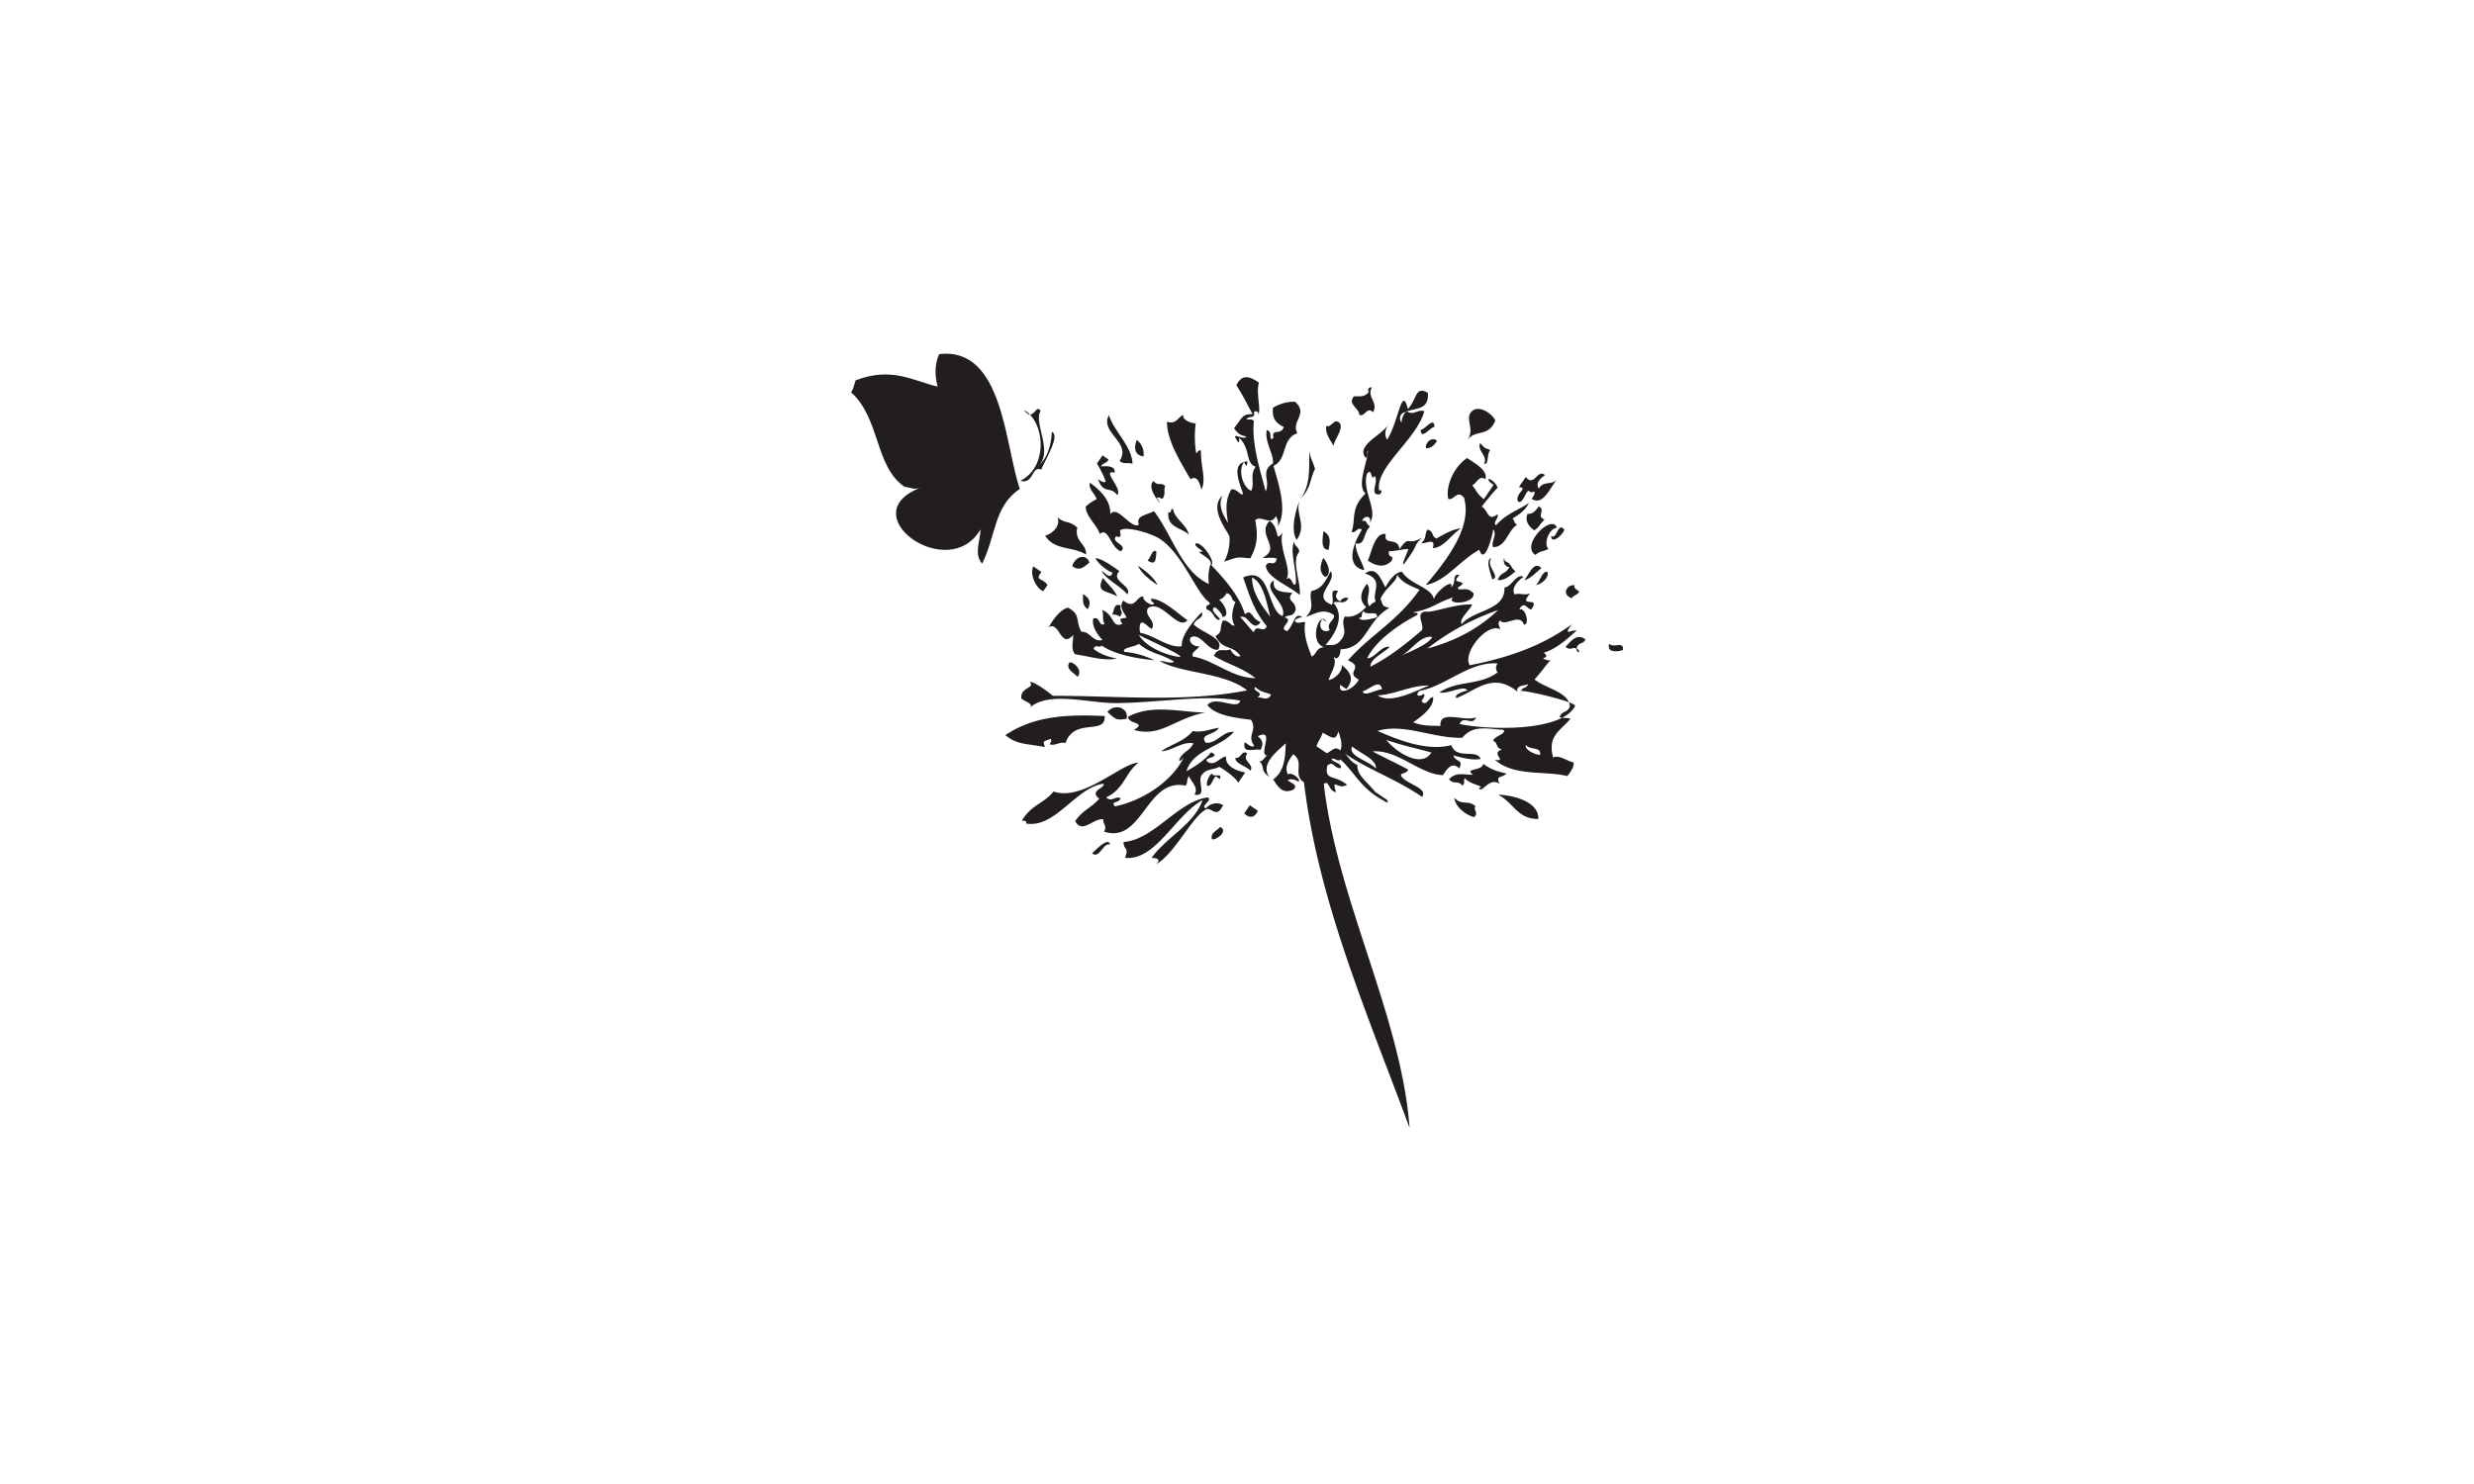 <svg xmlns="http://www.w3.org/2000/svg" xmlns:xlink="http://www.w3.org/1999/xlink" width="1000" height="600" viewBox="0 0 1000 600">
  <defs>
    <clipPath id="clip-path">
      <rect id="Rectangle_377" data-name="Rectangle 377" width="312.043" height="313.005" fill="#211e1d"/>
    </clipPath>
  </defs>
  <g id="Group_1482" data-name="Group 1482" transform="translate(-13490 -12062)">
    <rect id="Image_130" data-name="Image 130" width="1000" height="600" transform="translate(13490 12062)" fill="#fff"/>
    <g id="Group_1251" data-name="Group 1251" transform="translate(13834 12205)">
      <g id="Group_1250" data-name="Group 1250" transform="translate(0 0)" clip-path="url(#clip-path)">
        <path id="Path_1940" data-name="Path 1940" d="M29.093,31.865a4.706,4.706,0,0,1,3.036.849c2.122-1.839-.522-2.768.58-4.418-2.971-1.179-2.561,1.476-3.616,3.569" transform="translate(76.434 73.575)" fill="#211e1d" fill-rule="evenodd"/>
        <path id="Path_1941" data-name="Path 1941" d="M53.008,9.369c-.493,2.963,1.426,5.466,2.985,8.042.384-2.949,4.03-6.522,2.55-9.108-2.4-2.514-3.417,2.122-5.535,1.066" transform="translate(139.057 19.822)" fill="#211e1d" fill-rule="evenodd"/>
        <path id="Path_1942" data-name="Path 1942" d="M52.9,19.785c-.29,2.637-1.295,7.784,2.162,7.483.337-2.7,1.284-5.513-2.162-7.483" transform="translate(138.031 51.979)" fill="#211e1d" fill-rule="evenodd"/>
        <path id="Path_1943" data-name="Path 1943" d="M53.388,22.758c-1.157,2.858-1.937,5.64.769,7.751,2.793-.9,1.288-5.564-.769-7.751" transform="translate(137.466 59.79)" fill="#211e1d" fill-rule="evenodd"/>
        <path id="Path_1944" data-name="Path 1944" d="M42.895,46.547c-.653,2.278,4.411,3.457,6.036,5.292,1.607-2.7-3.729-4.066-1.324-6.917-2.049-1.9-2.862,2.55-4.712,1.625" transform="translate(112.543 116.765)" fill="#211e1d" fill-rule="evenodd"/>
        <path id="Path_1945" data-name="Path 1945" d="M82.034,31.09c.9-1.549,2.191-1.052,3.058-2.735-1.219-.729-2.427-1.455-1.915-2.51-2.847-.493-5.669,3.544-1.143,5.245" transform="translate(209.273 67.791)" fill="#211e1d" fill-rule="evenodd"/>
        <path id="Path_1946" data-name="Path 1946" d="M42.889,15.817c-5.814,5.437,2.086,14.429,5.386,20.5,1.389-7.447-8.941-12.637-5.386-20.5" transform="translate(107.224 41.554)" fill="#211e1d" fill-rule="evenodd"/>
        <path id="Path_1947" data-name="Path 1947" d="M49.151,19.947c-2.369,1.951.065-2.753-2.746-3.061-.965,5.415,4.07,11.157,2.107,14.672,6.725-2.445,3.417-11.081,10.327-13.475-2.717-4.85,4.632-7.907-1.012-12.728a16.5,16.5,0,0,0-8.869,2.427c-.279,2.927,0,5.742,4.367,7.773-1.255,3.729-5.035.283-4.175,4.393" transform="translate(121.59 14.068)" fill="#211e1d" fill-rule="evenodd"/>
        <path id="Path_1948" data-name="Path 1948" d="M44.7,30.022c2.184-.689-3.032-9.108-6.018-8.887-1.9,1.215,5.47,4.033,1.36,3.326-.192,1.179,5.147,2.557,4.657,5.561" transform="translate(100.783 55.515)" fill="#211e1d" fill-rule="evenodd"/>
        <path id="Path_1949" data-name="Path 1949" d="M53.609,10.779c-.613,3.479,1.117,12.7-3.46,19.33,4.193-4.4,3.555-7.86,5.615-11.847-.559-2.528-2.311-4.824-2.155-7.483" transform="translate(131.753 28.318)" fill="#211e1d" fill-rule="evenodd"/>
        <path id="Path_1950" data-name="Path 1950" d="M51.749,16.336c-1.175,2.633-4.033,11.77-1.222,16.025,4.367-6.1-.845-10.363,1.222-16.025" transform="translate(129.595 42.918)" fill="#211e1d" fill-rule="evenodd"/>
        <path id="Path_1951" data-name="Path 1951" d="M68.585,37.647c-.207-7.135-7.363-12.938-9.54-19.7-3.751,7.186,9.369,11.117,4.291,18.557,1.97,1.516,3.439.432,5.249,1.143M46.277,63.48c-2.96-2.953-5.089-1.6-7.984-4.2,1.277,3.457-2.039,6.623-5.031,7.425,3.863,6.047,10.947,4.211,16.537,7.585.279-4.4-4.828-5.234-3.522-10.806M58.918,35.917q-1.241-.832-2.474-1.676c-.744,1.1-1.494,2.2-2.238,3.3A37.85,37.85,0,0,1,57.75,44.76c-.794.878-1.977-.323-3.036-.852,2.064,6.25,5.133,2.572,7.7,6.413,2.332-2.891-6.678-10.276-1.041-9.13.475-3.177-4.233-2.525-5.517-2.528.9-1.552,2.194-1.056,3.065-2.746M31.772,81.352c-1.1-.747-2.205-1.491-3.3-2.242C26.835,82.8,30.1,88.483,32.544,89.1c.559-.827,1.121-1.654,1.679-2.477-2.191-3.1-5.23-1.578-2.452-5.267M73.028,34.64a7.048,7.048,0,0,0-2.713-6.66c-1.288,3.265-.86,6.2,2.713,6.66M51.156,77.616c-.874-3.413-5.4-3.225-6.924,1.335,2.844,2.358,4.839.283,6.924-1.335m2.5-1.915c.725,2.263,5.622,5.883,6.874,5.854-.856,3.047-2.833.218-4.422-.584,1.821,3.475,7.733,6.166,10.439,9.474,2.024-3.74-7.113-5.328-3.25-9.424-3.33-2.376-6.66-4.741-9.641-5.321M48.577,90.315c.1,2.136-.493,4.4,1.89,6.1,1.415-2.427.943-4.491-1.89-6.1m8.06-6.576c-2.844,6.126,1.23,4.937,5.753,7.508-1.048-2.67-3.91-4.991-5.753-7.508m-13.515,34.19c-1.723,2.488,1.505,4.019,3.275,5.829,2.227-2.67-1.538-6.079-3.275-5.829m35.616-31.27c-1.364-2.844-4.3-5.386-7.962-7.795,1.364,2.851,4.306,5.394,7.962,7.795m-.453-13.548c-1.7-1.349-2.35,2.673-3.62,3.569,3.722,2.608,3.3-1.309,3.62-3.569M58.461,137.947c3.725,3.5,3.874,3.25,7.722,2.822,1.085-4.48-4.813-6.449-7.722-2.822M165.3,6.819c-1.179-.5-1.941,1.081-1.114,1.654-1.7,2.383-3.965,1.792-6.1,1.893-2.76,3.159,2.26,4.828,2.162,7.479,2.115,1.056,3.134-3.58,5.535-1.066,2.383-3.809-2.615-6.2-.482-9.96m25.329,15.945c-.025-4.592-4,1.248-5.542,1.066.018,4.6,4-1.248,5.542-1.066M191.7,28.3c-2.336-1.839-4.908.972-4.451,3.011q2.557.19,4.451-3.011m23.559-8.125c-1.552-3.42-8.31-7.429-10.49-2.289-.751,3.493,1.919,6.33-.9,10.222,3.413-4.639,8.422-.99,11.393-7.933M100.671,189.411c1.342.66,6.972-3.159,3.355-4.958-1.563,1.759-3.925,2.314-3.355,4.958M190,71.7c4.306.011,7.523-5.644,11.393-7.933-3.537.272-6.736,2.307-9.982,4.073-2.216-1.008-.773-2.724-3.569-3.62-1.335,1.933-.225,3.4-2.525,5.513,2.006.312,5.894-2.481,4.683,1.966M115.982,175.689l-2.238,3.3q3.493,3.194,5.535-1.07c-1.1-.74-2.2-1.491-3.3-2.234M232.706,54.866q-1.893,3.2-4.447,3.011c-1.016,2.586.076,4.77,2.72,6.652,2.184-1.455,1.462-1.571,4.175-4.393-3.674-1.208.791-3.979-2.448-5.27m7.4,8.626c-1.875-5.887-14.955,7.008-8.644,11,1.6-1.614,3.551-1.433,5.267-2.452-2.006-1.806-.1-8.06,3.377-8.546m3.04.852c-2.608-3.627-3.029,4.182-5.27,2.448-.214,3.391,4.269.163,5.27-2.448M226.96,84.689c2.521-.6,4.665-3.119,6.946-4.926-3.2-2.978-4.813,2.325-6.946,4.926m4.686,1.97c2.046-.3,5.241-2.688,4.737-5.22-2.089-.9-3.09,3.841-4.737,5.22M207.225,176.07c-3.159-2.746-5.274-.054-8.546-3.381.105,2.71,3.45,6.489,7.962,7.8,2.129-1.843-.515-2.768.584-4.418m9.155-4.636c6.366,3.228,7.686,9.862,16.25,9.8.254-7.5-11.44-9.761-16.25-9.8m44.956-61.061c-1.4,3.8,3.645,3.283,5.517,2.528.341-3.867-3.848-.548-5.517-2.528M119.221,147.788c7.6-3.7-.649,8.752,4.371,7.773-1.491-.268-2.278,3.09-3.885,2.18,2.71,2.485.207,3.722,4.1,6.391-3.391-4.977,2.419-9.59,6.729-13.5-.174,5.847-.58,11.375-5.078,14.618,2.292,3.522,3.932,5.814,7.991,4.2,2.514-1.922-.849-2.71-2.18-3.885,1.288-.736,2.8-.345,4.411.588,1.284-1.1-3.584-4.4-4.121-2.8-1.574-2.332-.435-5.187,1.995-8.285,4.759,3.156-.424,8.219,4.342,11.368,5.8,48.184,25.677,93.652,42.682,139.67-3.337-45.061-29.261-92-34.669-139.057,2.282-1.734,1.8,2.9,4.951,3.355-1.959-6.42.794-.609,4.443-3.011-5.256-4.287-9.2-1.429-7.962-7.8,2.815-1.864,2,.729,5.249,1.143,1.349-1.694-2.677-2.358-3.573-3.62.994-1.063,2.659,1.382,3.6.025,6.057,5.532,8.266,11.81,17.578,16.714,1.973,1.491,2.086-.058.555-.823q-2.062-1.4-4.128-2.8c-2.644-3.558-7.527-6.681-7.106-10.831-3-1.338-3.464-3.163-5.22-4.741,9.017,6.391,20.164,10.044,31.386,17.646,2.256-3.54-5.771-5.111-7.958-7.8-2.1-2.216,1.988-1.233,2.234-3.3-4.81-2.612-9.514-4.679-14.324-7.294,10.214-.82,18.865,9.2,28.408,9.6,1.864-2.775,3.732-5.506,6.66-2.713,1.687-3.849-1.349-2.321-2.452-5.274,3.783,1.023,7.563,2,11.052,1.462-1.632-4.284-9.648.5-11.847-5.615-9.133,2.314-19.366-1.135-29.827-5.746,10.613-3.29,23.124,3.275,34.263,2.739,4.672-5.59,10.845-3.352,16.616-3.2,1.4,1.647-3.3,2.314-4.179,4.4,2.216,1.008.773,2.724,3.566,3.62-4.951,1.48,2.6,4.937-2.789,4.128,7.78,6.83,19.964,4.287,29.257,6.565,1.487-1.959,2.822-3.888,2.528-5.51-2.735-.566-5.88-3.217-8.281-1.995-2.358-8.745,2.706-10.548,7.03-15.71-1.513-.4-2.909-.185-4.418-.584,1.114-2.931,3.065-1.465,4.175-4.393-.6-5.96-9.859-7.189-14.295-10.889,3.366-3.678,3.917-5.049,6.413-7.7a4.658,4.658,0,0,1-3.036-.849c1.61-.392,1.864-1.208.29-2.209,4.752-1.411,9.075-5.089,13.341-9.028-2.681-.181-5.51,2.4-1.919-2.5-12.031,8.753-25.652,13.522-41.314,16.566-3.014-5.114,7.062-17.262,12.267-14.563.029-1.2-1.324-2.136.025-3.595,1.941,2.866,7.838-3.2,9.663,1.727,2.376.258.711-7.153-1.886-6.1,1.962-4.237,3.928.987,4.977-.236,3.722-5.412-6-.073-.511-6.366-1.944,1.081-4.342-.192-6.362.508-1.549-2.615,1.371-5.582,3.649-7.164-3.127-1.331-4.933,4.189-7.777,4.367.461,9.485-12.362,8.811-17.247,14.81-1.28-2.151,3.2-5.4,4.208-7.991-7.574-.127-16.17,3.547-18.833,2.905-4.309.417-.472,5.31-1.429,7.454-6.768,5.876-13.635,11.215-20.846,14.785-.294-2.985,5.564-5.731,7.8-7.962-3.471-.638-5.825,4.538-9.159,4.632,3.352-7.048,12.536-13.537,20.312-17.552.446-1.444-.78-.4-1.654-1.117,7.128-1.056,9.815-4.033,16.083-5.963-3.185,3.243,8.753,2.688,8.314-1.6-2.416-2.586-4.113-1.44-6.079-1.7-.979-1.193,1.041-.838,1.679-2.481-2.318-1.259-3.859-.134-1.357-3.326-3.2-.678-1.03,3.446-3.355,4.951,1.23-3.881-6.268,1.774-6.95,4.929-.838-4.864-9.438-5.8-12.913-11.154-2.6.181-4.719,2.844-6.685,6.311-1.665-2.869-3.584-9.046-8.256-5.59,8.06,2.517,2.6,7.635,4.345,11.368a4.7,4.7,0,0,0-2.506,1.919c-2.1-2.71,1.215-6.456-1.034-9.133q-4.407,5.517-.348,9.4c-2.575,2.771-5.383,4.367-8.6,3.809-1.988,3.493,1.672,5.9-1.73,9.667-1.694,2.383-3.961,1.792-6.094,1.893,3.729-4.157,8.179-11.542,3.167-17.124,1.937-1.081,4.53,1.172,6.1-1.89a2.753,2.753,0,0,0-3.33,1.36q-2.851-1.605-.8-4.157c-4.106-1.335-1.277,3.257-2.528,5.517-8.72-3.232,2.173-9.1-.457-13.555-2.2,4.059-3.613,7.164-7.8,7.965-1.389,3.616,1.97,6.319-2.289,10.486,3.624-1.07,6.928-3.776,11.342-.747.595,2.22-3.257,2.989-1.7,6.072-2.891,1.6-5.027-1.48-3.011-4.443.551.37,1.1.744,1.65,1.114-2.688-5.191-7.374,8.364-.9,10.225-3.33.279-2.884,2.746-5.006,3.838-1.716-4.454-3.413-8.916-2.662-13.845-1.284-.443-2.289.569-3.6-.029-1.846-.881,1.788-2.271,2.5-1.915-3.109-2.749-3.4,2.982-6.123,5.484-4.349-1.077,3.286-4.461-1.066-5.535,1.418-1.338,3.373.105,4.447-3.011.156-3.961-4.088-3.341-1.331-6.921-3.6-.4-8.321-.152-7.432-5.031-5.412,3.21,5.64,9.427,3.493,14.4-6.417-2.184-4.509-20.7-15.927-15.6,2.369,6.721,4.324,13.526,9.54,19.7-1.295,3.243-4.07-1.222-5.274,2.452-2.017-2.006-3.471-4.117-5.488-6.123,3.439-1.324,4.933,6.6,8.285,2-3.754-1.23-3.674-5.68-6.337-3.09-2.165-7.244-7.766-13.82-13.958-20.287a18.362,18.362,0,0,0-.613,8.016C88.436,81.2,84.835,66.807,77.294,56.792c-2.905,1.585-7.534,1.716-6.126,5.484-3.221,1.893-8.771-8.3-11.578-4.229.283-4.842-2.982-9-8.2-12.782-.751,2.543,1.97,4.407,2.717,6.656a18.362,18.362,0,0,0-4.447,3.011c.054,4.059,4.512,7.269,5.731,11.1,3.479-3.094,4.28,5.55,8.513,6.975,3.025-2.739-4.382-3.464-1.886-6.1,2.953,1.367,1.085-2.115,1.676-2.477,2.7-1.654,12.456,1.349,15.739,3.431,9.384,5.963,14.955,22.115,20,25.583,1.556,1.727-1.875.609-.849,3.036,2.924,1.114,2.434,2.88,4.393,4.182,3.167.472-3.141-3.145-1.629-4.715.341-1.36,3.823,2.51,3.573,3.62,3.312-.225.762-5.365-1.331-6.924a5.6,5.6,0,0,0,3.054-2.739c2.8.9,1.357,2.608,3.576,3.616-.736,1.523-2.372,6.366-.348,9.4-1.313.718-1.922-1.9-4.683-1.966-1.708,3.163.163,4.523-3.09,6.337,3.58,6.348,6.377,2.938,10.171,8.089-2.129.867-4.11-2.383-4.121-2.793-2.155,1.244-5.013-1.157-6.66,2.717,5.68,3.4,10.911,4.465,16.8,8.97-9.438.018-16.431-7.186-25.376-8.753-.417-1.835.936-1.861,2.8-4.131-1.817.414-4.908-1.462-3.566-3.62,4.157-1.922,6.558,5.408,11.016,5.056,3.083-4.661-6.641-6.855-9.877-10.3,1.349-2.876,3.983-2.009,3.355-4.955-3.261,3.435-8.488,9.326-8.118,13.769-5.064,1.027-11.4-4.516-16.827-5.376a6.973,6.973,0,0,1,.025-3.591c1.074-1.886,3.185,1.607,4.686,1.966,1.97-3.25-3.257-5.114-1.6-8.306,5.365-4.062,12.209,9.453,16,4.817-3.685-2.441-9.815-8.549-14.589-8.676-.522.82.573,1.324,1.092,1.944-.544,1.6-5.415-1.7-4.128-2.793-3.087-.544-3.319,5.658-8.306,1.6-1.962,2.771.348,4.719,1.331,6.921-1.81.4-3.627-.047-1.679,2.474-4.393,2.013-3.109-3.707-8.252-5.586.874,1.745-.192,3.867,1.066,5.539-2.282,1.752-1.9-3.424-4.683-1.973-.435,3.2,1.44,5.945,3.8,8.6-4.062.918-4.882-3.511-8.546-3.377-2.5-4.451-.091-7.033-5.459-9.717-2.953.823-5.463,3.968-7.8,7.965,4.447-2.895,4.8,8.941,9.931,3.112.163,2.6-1.1,5.474.776,7.748,5.655.813,11.545,2.782,16.852,1.777-3.018-.736-6.01-1.371-9.366-3.936.776-2.144,2.365-.109,3.315-1.36,6.761,4.8,20.146,5.811,21.256,5.96a33.4,33.4,0,0,0-12.144-3.406c-1.008-1.886,4.36-1.908,5.833-3.275,5.133,4.284,9.384,4.026,14.324,7.294-1.734.939-3.914-.45-5.807-.319,8.742,5.122,26.1,4.491,35.311,11.865-25.362,4.984-52.229,2.165-78.548,2.2-4.106-3.471-10.53-7.276-8.811-4.763.646,1.494-4.429,1.839-3.914,5.775.892,1.266,4.915,1.926,3.569,3.62,8.013-6.609,23.668-1.592,34.85-1.683,16.954-.127,35.612-3.591,50.056-1.019-.881,4.233-10.008-2.347-13.283,1.839,3.5,4.461,12.481,5.245,17.65,5.931,2.71,4.545-1.926,6.076,1.306,10.519-1.012.947-2.528-.718-3.863-1.415-1.153,5.056,4.077,2.271,6.34,3.09q1.98-3.254-1.066-5.535M87.932,115.76c-4.643-.428-13.591-3.551-16.8-8.967,4.69,2.528,17.084,7.737,16.8,8.967m83.263,33.5c6.17,2.213,12.14,3.391,18.212,5.107-4.019,6.525-14.367-.152-18.212-5.107M167.4,99.742c-1.868.486-7.2,2.02-7.186-.051,1.636.613.54-1.182,1.676-2.474,1.679,2.064,5.978-.66,5.51,2.525m22.347,7.9c-1.179,2.7-8.448,5.782-12.224,7.378,4.11-2.263,7.527-8.15,12.224-7.378m-1.973,4.686a97.958,97.958,0,0,1,28.593-15.554c-8.908,8.451-18.6,12.786-28.593,15.554m39.813,39c1.69,2.144,6.221.573,5.778,3.917-1.219.3-6.456-1.8-5.778-3.917m-45.554-9.173c2.539-1.861,8.43-5.7,8.089-10.174-1.727-.283-2.55,4.171-4.715,1.625.53-1.059,1.73-2.245.856-3.036-.867,1.259-4.092,1.19-1.65-1.117,10.845-2.053,20.182-11.977,31.6-11.107a2.741,2.741,0,0,0-.025,3.595c-7.32,5.5-16.152,3.1-23.562,8.125,3.533.852,9.884-3.188,11.342-.747-1.259.1-5.771,1.748-4.443,3.007,7.813-2.9,14.676-10.747,24.625-2.59-.566-2.586,2.593-2.318,4.443-3.011-.871,1.69-2.165,1.2-3.058,2.749,1.8-.33,21.6,4.233,21.963,6.028-5.245,10.559-35.122,9.815-46.672,7.342,1.658-3.845,5,1.124,6.656-2.717-4.632,1.933-15.1-3.3-14.4,3.489-3.609-.109-7.16.091-11.045-1.462m-14.3-10.885c7.1-.406,13.559-4.153,20.766-4-6.221,2.539-15.771,7.541-20.766,4m-6.068-1.7c2.136-.272,7.04-5.408,7.744-.773-2.176.083-7.454,3.268-7.744.773M157.35,151.93c3.547,2.905,10.037,5.245,9.612,8.916-2.633-3.076-11.458-4.973-9.612-8.916m-4.8-24.919c.823.562,1.654,1.121,2.474,1.679,3.424-4.012,1.589-7.011-1.861-9.7.45,2.771-3.109,5.789-5.3,6.047,1.019-3.312,3.881-6.968,1.727-9.667,2.379,2.691,3.232-1.737,3.061-2.742,10.6-.236,10.316-11.495,19.75-16.725-3.21-.838-2.445-1.092-3.566-3.62,1.89-4.57,6.75-6.935,6.707-9.9,1.835,3.323,5.662,4.668,9.075,6.145-9.01,12.844-19.507,17.962-28.956,28.55,7.04,3.087-1.487,4.715,4.367,7.77-1.734,3.946-8.52,6.747-7.483,2.162m-9.58,24.814c1.259-3.41,1.273-2.1,2.528-5.51,4.828,2.895,5.18,2.677,6.366-.5.671,2.5,1.806,4.915.773,7.744-2.325-2.14-3.732.5-5.539,1.066q-2.062-1.4-4.128-2.8m-18.7-52.4c-3.936-4.98-7.381-10.062-7.356-15.811,4.719,2.129,5.974,10.693,7.356,15.811m-5.216,32.594c3.272-2.064-2.467-2.4-.8-4.153,2.354,2.292,4.222,2.035,6.34,3.087-1.371,2.847-3.656.921-5.542,1.066M96.434,48.079c2.129-4.2-.392-9.395-.16-15.76-.823-.522-1.328.573-1.944,1.092a42.5,42.5,0,0,1-.189-12.169c-1.012.261-5.847-1.284-4.955-3.352-2.06.522-2.822,4.044-6.656,2.717C82.5,28.369,88.088,37.02,92.042,43.9c2.688-1.919,3.852,1.759,4.393,4.179M81.791,46.592c-1.759-1.683-2.815.29-4.686-1.973-3.751,3.054,5.8,12.5,1.335,6.924.566-.783,1.444.044,2.205.294,1.52-1.97.439-3.431,1.146-5.245M127.3,62.954c4.124-6.54.17-17.734-2.031-25.452-5.071,3.3-.889,6.75-2.844,11.317-1.632-6.631-5.851-18.97-4.773-28.514-1.179-1.135-1.948-.185-3.036-.852,1.6-1.371,3.576.065,3.061-2.742.907-.9,2.205.276,1.654,1.117,1.429-1.734-.965-8.89.37-12.993-3.609-2.583-6.921-3.664-9.13,1.041,2.528,3.819,4.4,7.766,6.547,11.658-4.189-.018-3.939,1.182-7.508,5.753,1.915,2.379,2.035,2.459,4.958,3.355-.754,1.607-5.96-1.832-4.157.8,1.092,2.089,1.146,2.075,1.386-.265,4.657,4.654,2.292,10.066,6.551,11.658-2.5,3.595-.261,6.275-1.734,9.667-2.76-.686-5.778-7.479-2.956-11.633-5.22,1.61-1.313,9.667-.359,12.993-1.328.718-1.933-1.9-4.69-1.97-5.633,9.068,2.963,18.169-2.982,29.286,5.651-1.748,4.4-2.013,10.523-1.306,3.33-5.666,2.956-10.621,2.042-15.47,2.456-2.165,6.232,2.539,8.306-1.6a5.04,5.04,0,0,1,.8,4.153M115.046,36.6a6.22,6.22,0,0,0-1.389.265c1.1,2.086,1.15,2.071,1.389-.265m20.748,36.922c.925-1.854-2.546-2.862-1.625-4.712-2.332,3.333.849,11.792.432,17.146-1.215,2.557-1.679-4.153-3.867-1.411,2.564-4.44-3.239-12.514-1.52-19.09-3.337,4.5-.823-1.8-5.216-4.737-5.484,5.785,5.143,10.864-2.873,14.912,1.959.247,3.761-.359,5.8.316-.921,3.936-3.344.051-4.443,3.011.5,4.69,9.064,7.828,13.74,11.709.417-5.354-3.384-13.689-.432-17.142M83.1,57.111c-.776,6.493,5.629,6.337,8.23,9.181-.548-3.722-5.851-6.529-6.286-10.276-1.491-.584-.261,1.944-1.944,1.1M23.857,181.939c1.077-.011,2.151,0,1.65,1.121,11.89,2.078,20.164-14.6,31.365-16.087.823,1.8-6.086,2.786-1.7,6.065-3.134,3.609-6.761,4.65-9.743,9.057,2.829,5.361,7.305-1.259,11.346-.751-.258,1.73,1.781,3.014.236,4.98,15.681,5.227,17.066-21.941,33.037-18.564,1.11-1.407.17-2.423,1.415-3.859.78,2.481,4.041,4.483,2.158,7.479,5.252,1.016,1.241-5.067,2.818-7.719,2.053-3.011,4.857-2.122,7.215-3.544,3.3,1.995,6.1,4.088,7.7,6.417.929-1.378,1.864-2.749,2.793-4.128-3.841-.533-8.328-2.909-7.7-6.417-2.6.167-4.48,4.07-7.479,2.158-2.5-1.908,6.018-1.65,1.411-3.863-3.123,3.678-6.573,5.651-10.011,7.672,2.829-8.963,13.49-9.453,19.192-15.9-4.179-.6-7.178,4.944-11.368,4.345-2.789-3.62,3.671-2.992,5.3-6.05-3.489.526-6.772,2.1-10.508,1.309-3.917,4.534-8.575,5.194-12.782,8.2,4.516-.167,8.317-4.041,13.018-3.225-1.719,3.493-4.2,3.032-5.858,6.87.82.526,1.324-.577,1.948-1.088-5.575,10.849-18.118,17.763-27.792,19.71-2.111-2.22,1.98-1.233,2.234-3.3-2.118-1.07-3.479,1.828-5.807-.323,7.45-3.489,7.831-10.29,13.1-14-6.547-.236-22.3,15.757-34.375,11.64-4.059,5-9.025,5.288-12.8,11.8m41.136,8.593c-.167,3.145,2.39,2.245.511,6.362,12.264,1.581,20.552-17.538,31.408-23.276C93.13,183.839,82.4,188.41,76.282,196.97c1.117.018,4.353.141,1.926,2.506,7.171-3.965,14.328-18.695,19.507-21.705,2.539-2.438,4.614,4.11,7.483-2.158a5.45,5.45,0,0,0-6.924,1.331c-2.644-.925,3.228-3.493.588-4.422-12.108,1.756-21.593,17.121-33.867,18.009m4.2-45.315C80.13,148.379,85.705,140.41,98,138.23c-10.581-.268-21.731-3.486-31.256,1.712.283,3.138,7.788,2.031,2.445,5.274M187.968,8.92c-5.151-2.931-4.277,2.452-8.067,6.58-2.47-10.055-3.664,4.995-8.386,12.38-1.219-1.915-.867-4.139.874-6.627-2.564,4.77-13.834,8.821-9.5,14.03,1.135-1.175.185-1.948.849-3.032-.127,4.882-4.7,14.085-.95,17.411-6.246,5.992-3.8,10.3-5.64,15.445,1.621.965,2.419-2.34,4.153-.8-2.768,4.378-7.472,14.578.987,16.323-.885-3.656-3.58-6.968-3.515-10.813,4.117.718,2.775-3.729,5.854-6.87-2.3-1.451-.729-2.5-3.3-2.234,1.346-2.833,4.32-1.592,3.04.852,3.885-4.592-3.283-13.243-.968-19.917,2.071-2.866,1.542,3.6,3.04.852,1.977,2.2-2.583,8.034,2.158,7.479,1.23-1.317.359-2.22-.268-1.382-2.02-9.409,15.22-20.788,18.2-32.224-2.532-.976-4.324,1.9-7.019.044-.109.04-.218.073-.326.109a6.462,6.462,0,0,0-1.817,4.483,2.754,2.754,0,0,1,.029-3.591,8.4,8.4,0,0,1,1.788-.892c.062-.069.1-.131.156-.2.062.044.112.058.171.094,4.084-1.386,9.017-.8,8.459-7.5M52.244,195.142c3.09,2.365,4.4-4.458,7.218-3.544-.443-3.225-5.376,1.734-7.218,3.544m50-31.169c.548.377,1.1.747,1.65,1.121,1.128-2.837-2.3-.4-3.3-2.234a6.5,6.5,0,0,0-1.97,4.686c1.694,1.349,2.354-2.673,3.624-3.573M172.3,72.958c1.563.192,7.294-1.2,7.748-.776.243.229-5.96,12.866,1.65,1.121,1.984-3.061.667-2.652,3.914-5.778-6.627,3.693-4.534-1.632-9.155,4.632-.414-5.205-6.533-1.139-5.488-6.123-4.527-.8-5.785,7.621-7.269,10.733,3.58,2.434,6.754,2.8,9.4.345,1.883-2.982-1.574-.939-.8-4.153M210.71,37.564c2.046.693.918-3.925,2.525-5.513-2.927-1.139-1.977-.493-4.121-2.793-1.371,3.138,3.2,5.125,1.6,8.306m3.043,38.18c-2.8.584-.3,6.246.21,8.575,3.83-.787-3.021-5.6-.21-8.575m7.16,3.645c-1.36,2.88-3.46,1.912-4.734,5.22,2.691.323,4.958-1.574,7.211-3.54-1.959-1.3-1.469-3.069-4.393-4.182,0-3.272-1.585,2.133,1.915,2.5m-24.393,85.817c2.118,2.311,3.391.221,5.51,2.532,1.135-1.175.185-1.955.852-3.036,1.824,2.5,8.883,3.479,5.778,3.91.954,2.974,3.885-4.57,8.3-1.6-1.621-3.569.58-2.1,2.8-4.128-3.014-.736-6.007-1.367-9.369-3.936-.74,3.141-7.907,1.6-4.179,4.4-3.33.094-6.95-1.284-9.692,1.861m51.8-51.6c1.567.421.638-.831-.265-1.393.9-2.789,2.608-1.349,3.624-3.562-3.384-2.633-5.658.482-8.045,2.985,2.321,2.158,4.11-1.371,4.686,1.97M33.2,152.144c-1.07-2.847-.283-2.176,2.242-3.3.78.57-.047,1.447-.294,2.213,2.292.74,4.066-1.248,6.359-.508C45.066,140,57.852,147.6,57.344,139.6c-13.99-.559-27.857-.5-40.15,7.73,4.752,3.863,8.005,3.333,16,4.817M215.506,62.487c-1.44-1.161,1.386-3.141.584-4.422-4.1,3.109-3.609-1.69-6.337-3.087a85.368,85.368,0,0,1,6.417-7.7,6.493,6.493,0,0,0-3.569-3.62c-.522,1.059,1.034,1.712,1.919,2.5q-1.964,2.889-3.91,5.782c-3.043-2.528-2.129-2.3-4.668-5.564,1.745-.921,2.978-4.451,5.281-2.452,1-3.54-3.468-6.028-7.407-8.622-5.7,3.794-8.7,11.81-7.585,16.533,2.292.744,3.547-3.91,6.366-.5,2.786,10.134-3.5,21.306-15.467,35.278,7.893-1.266,14.27-10.388,21.673-14.222,1.893,6.351,5.125-4.773,5.59-8.252,1.774,2.049-1,4.977-.054,7.186,5.318,0,5.84-6.732,9.739-9.05-1.487-.675-.889-1.748-1.912-2.5,2.336-1.542,4.744-2.691,6.678-6.311-4.447,2.992-9.21,4.349-13.337,9.028m17.251-14.81c-1.262-2.535.468-3.83,2.528-5.51-3.127-2.586-4.287,5.064-7.744.773q-1.4,2.062-2.8,4.128c4.237.2-1.785,2.572-.319,5.8,1.893,1.135,2.72-3.261,4.179-4.389.871.78,1.592.813,2.209.29.878.787-.323,1.98-.849,3.036,4.353,2.731,6.975-3.518,10-7.672-2.2,2.231-5.22.232-7.211,3.544" transform="translate(45.173 6.891)" fill="#211e1d" fill-rule="evenodd"/>
        <path id="Path_1952" data-name="Path 1952" d="M35.6.169c-1.578,3.613-1.98,7.878-.62,13.131-10.174-2.4-18.5-8.089-33.113-2.554-.631,1.61-.8,3.482-1.872,4.846C11.886,26.3,9.525,45.466,21.542,53.794c2.4.232,4.15,1.629,7.574.033-30.1,10.356,10.105,39.729,23.2,17.222.022,4.636-2.822,9.79.66,13.849C58.6,73.686,57.709,61.578,68.225,54.69,62.084,36.888,61.507-2.91,35.6.169" transform="translate(0 0)" fill="#211e1d" fill-rule="evenodd"/>
        <path id="Path_1953" data-name="Path 1953" d="M20.54,6.686c8.484,5.02,9.612,23.087-1.687,28.546,5.557,1.581,4.534-6.3,8.441-4.534,1.7-3.99,7.86-13.9,4.342-15.26-.345,5.985-1.915,11.281-6.627,14.821,8.343-5.644-1.2-18.5,2.093-23.261-1.672-2.7-2.151,2.009-5,1.407-.424-.758-1.284-.715-1.563-1.719" transform="translate(49.531 16.176)" fill="#211e1d" fill-rule="evenodd"/>
      </g>
    </g>
  </g>
</svg>
